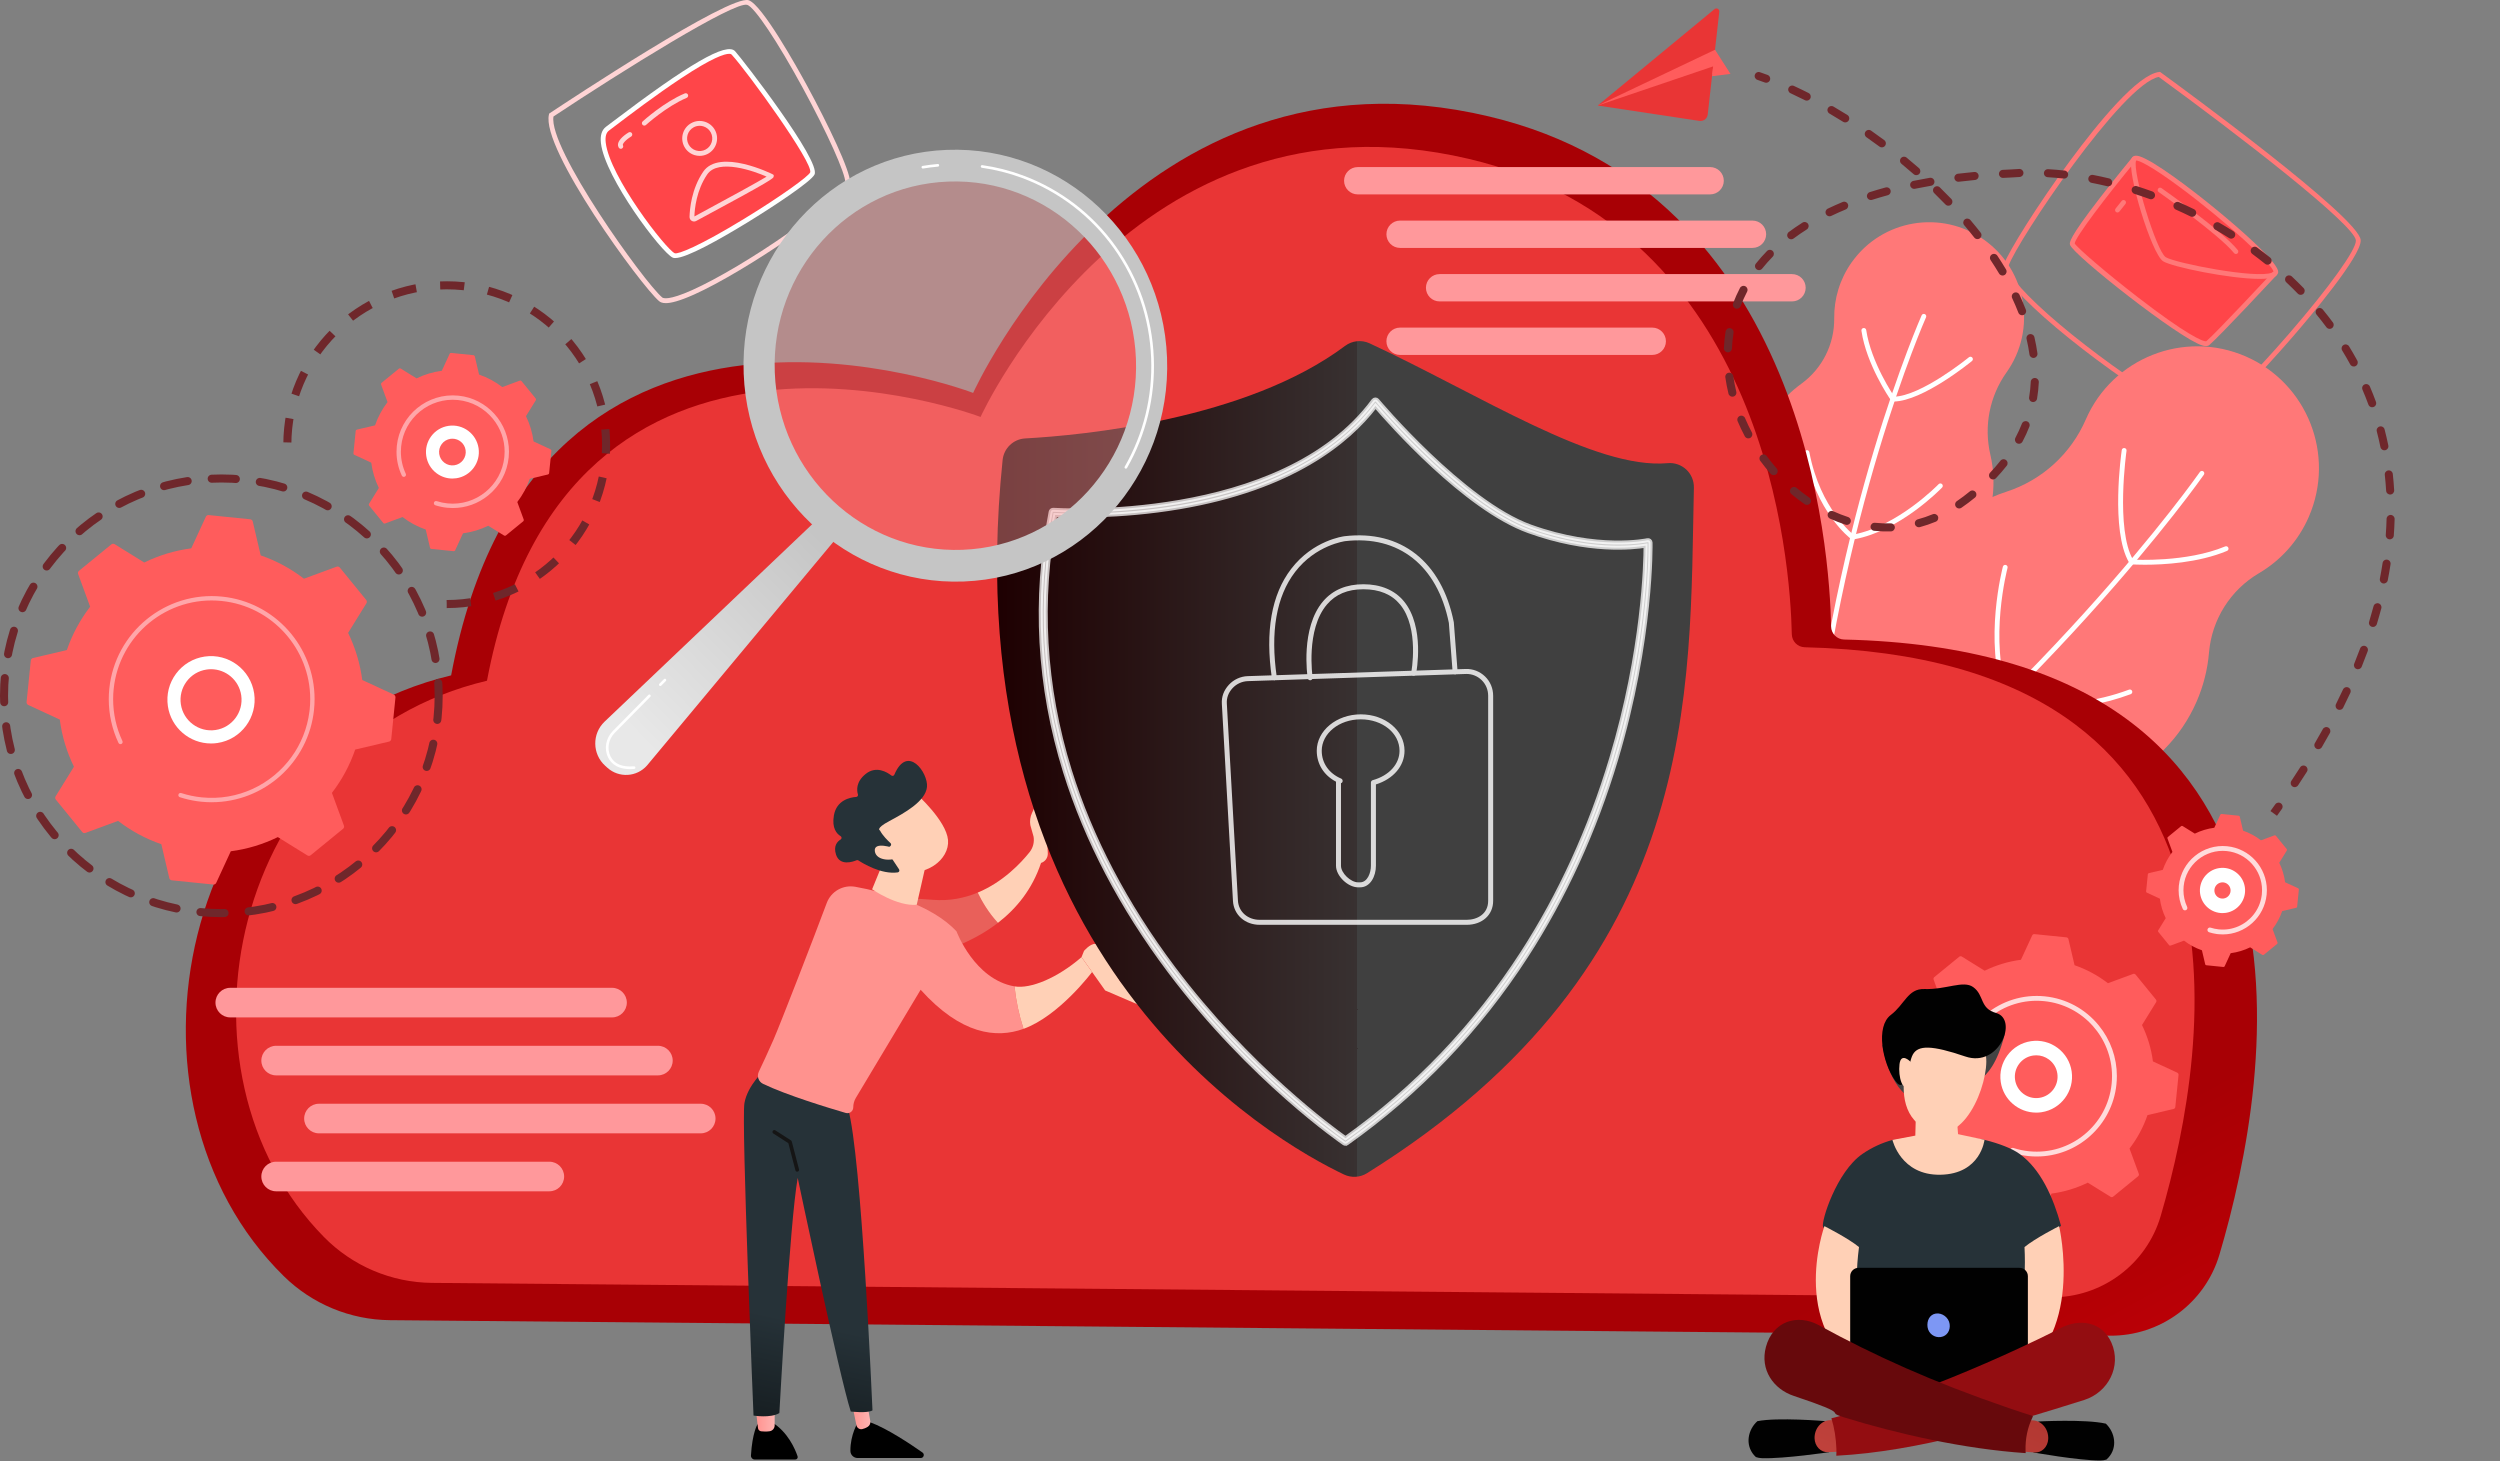 <svg width="621" height="363" viewBox="0 0 621 363" fill="none" xmlns="http://www.w3.org/2000/svg">
<rect x="0" y="0" width="621" height="363" fill="#808080" stroke="none"/>
<path d="M459.984 65.129C467.533 54.501 482.258 52.012 492.869 59.576C503.48 67.137 505.965 81.885 498.413 92.514C494.214 98.423 492.754 105.852 494.398 112.914C496.285 121.032 494.82 129.89 489.615 137.218C484.534 144.367 483.072 153.481 485.638 161.87C488.643 171.684 487.221 182.737 480.82 191.749C469.886 207.142 448.563 210.745 433.191 199.793C417.822 188.841 414.226 167.483 425.16 152.087C425.744 151.264 426.36 150.474 427.001 149.72C433.284 142.323 436.245 132.661 435.191 123.007C434.416 115.923 436.133 108.541 440.581 102.275C442.537 99.523 444.868 97.199 447.456 95.323C452.652 91.556 455.692 85.493 455.618 79.068C455.561 74.242 456.977 69.356 459.984 65.12V65.129Z" fill="#FF7878"/>
<path d="M449.688 196.235C449.669 196.235 449.65 196.235 449.631 196.235C449.299 196.204 449.058 195.911 449.088 195.582C455.383 128.057 477.117 78.818 477.336 78.327C477.47 78.025 477.826 77.888 478.128 78.025C478.429 78.16 478.566 78.516 478.429 78.818C478.21 79.307 456.555 128.376 450.28 195.691C450.25 196.004 449.99 196.237 449.683 196.237L449.688 196.235Z" fill="white"/>
<path d="M470.431 99.74C470.105 99.74 469.837 99.479 469.831 99.15C469.826 98.818 470.089 98.544 470.42 98.538C477.207 98.42 488.963 88.84 489.081 88.744C489.339 88.533 489.717 88.572 489.925 88.829C490.136 89.087 490.097 89.466 489.84 89.674C489.344 90.08 477.64 99.614 470.439 99.74H470.428H470.431Z" fill="white"/>
<path d="M470.056 99.468C469.864 99.468 469.678 99.377 469.56 99.207C469.316 98.856 463.602 90.486 462.381 82.165C462.331 81.836 462.559 81.531 462.887 81.482C463.211 81.432 463.52 81.66 463.57 81.989C464.75 90.03 470.491 98.442 470.549 98.524C470.738 98.798 470.669 99.171 470.395 99.361C470.291 99.432 470.173 99.468 470.056 99.468Z" fill="white"/>
<path d="M460.505 133.964C460.22 133.964 459.968 133.761 459.916 133.473C459.856 133.147 460.069 132.834 460.395 132.774C471.387 130.727 481.456 120.371 481.554 120.266C481.784 120.028 482.165 120.019 482.403 120.25C482.642 120.48 482.65 120.862 482.42 121.1C481.998 121.537 471.981 131.841 460.614 133.956C460.579 133.962 460.54 133.967 460.505 133.967V133.964Z" fill="white"/>
<path d="M460.198 134.035C460.072 134.035 459.949 133.997 459.839 133.917C459.48 133.651 451.036 127.198 448.264 112.532C448.201 112.206 448.417 111.893 448.74 111.83C449.069 111.767 449.379 111.983 449.442 112.307C452.12 126.488 460.469 132.891 460.554 132.954C460.82 133.154 460.874 133.53 460.674 133.796C460.557 133.956 460.376 134.038 460.192 134.038L460.198 134.035Z" fill="white"/>
<path d="M451.433 176.833C451.313 176.833 451.192 176.797 451.085 176.72C450.661 176.416 440.62 169.143 437.171 156.306C437.086 155.985 437.275 155.656 437.596 155.571C437.916 155.486 438.245 155.675 438.33 155.996C441.666 168.419 451.68 175.67 451.781 175.741C452.052 175.933 452.115 176.309 451.924 176.578C451.806 176.742 451.622 176.83 451.433 176.83V176.833Z" fill="white"/>
<path d="M451.844 176.959C451.54 176.959 451.28 176.729 451.247 176.419C451.214 176.09 451.452 175.793 451.781 175.76C451.885 175.749 462.384 174.542 471.959 163.788C472.178 163.541 472.559 163.519 472.806 163.739C473.052 163.961 473.074 164.339 472.855 164.586C462.951 175.708 452.35 176.907 451.904 176.954C451.882 176.954 451.863 176.956 451.844 176.956V176.959Z" fill="white"/>
<path d="M573.518 128.361C580.171 113.034 573.159 95.204 557.853 88.54C542.55 81.877 524.749 88.9 518.096 104.23C518.096 104.23 518.096 104.23 518.096 104.233C514.398 112.754 507.225 119.272 498.4 122.139C488.257 125.434 479.52 132.905 474.934 143.47C470.462 153.777 461.447 161.425 450.562 164.144C437.818 167.329 426.642 176.204 421 189.203C411.364 211.402 421.52 237.224 443.685 246.875C465.849 256.526 491.629 246.354 501.265 224.154C501.78 222.966 502.24 221.77 502.643 220.566C506.589 208.766 515.22 199.123 526.497 193.897C534.771 190.064 541.726 183.293 545.645 174.259C547.368 170.289 548.373 166.191 548.716 162.106C549.406 153.903 554.038 146.55 561.126 142.383C566.451 139.253 570.869 134.466 573.521 128.361H573.518Z" fill="#FF7878"/>
<path d="M437.333 226.59C437.149 226.59 436.966 226.505 436.851 226.346C436.654 226.08 436.711 225.701 436.977 225.507C506.609 174.07 546.064 117.794 546.456 117.232C546.645 116.96 547.02 116.891 547.291 117.081C547.563 117.27 547.631 117.646 547.442 117.917C547.05 118.483 507.488 174.915 437.689 226.475C437.582 226.555 437.456 226.593 437.333 226.593V226.59Z" fill="white"/>
<path d="M529.345 139.972C529.137 139.972 528.937 139.865 528.824 139.673C524.231 131.725 526.929 112.609 527.044 111.799C527.091 111.47 527.4 111.245 527.723 111.292C528.052 111.338 528.279 111.643 528.23 111.972C528.203 112.167 525.475 131.483 529.86 139.072C530.027 139.36 529.928 139.727 529.641 139.892C529.545 139.947 529.443 139.974 529.339 139.974L529.345 139.972Z" fill="white"/>
<path d="M532.797 140.28C531.09 140.28 530.003 140.217 529.852 140.208C529.521 140.189 529.269 139.904 529.291 139.572C529.31 139.24 529.598 138.99 529.926 139.01C530.055 139.018 543.107 139.767 552.734 135.731C553.041 135.602 553.392 135.748 553.52 136.052C553.649 136.359 553.504 136.711 553.2 136.84C546.035 139.844 537.283 140.28 532.797 140.28Z" fill="white"/>
<path d="M498.408 173.516C498.164 173.516 497.937 173.368 497.847 173.127C492.664 159.283 497.466 140.943 497.515 140.759C497.6 140.439 497.929 140.246 498.249 140.334C498.57 140.419 498.759 140.749 498.674 141.07C498.624 141.251 493.924 159.226 498.97 172.704C499.085 173.014 498.928 173.362 498.619 173.478C498.55 173.502 498.479 173.516 498.408 173.516Z" fill="white"/>
<path d="M510.975 175.861C503.347 175.861 498.625 173.987 498.307 173.856C498 173.73 497.855 173.381 497.978 173.074C498.104 172.767 498.452 172.618 498.759 172.745C498.885 172.797 511.474 177.765 528.853 171.307C529.162 171.192 529.51 171.351 529.625 171.661C529.74 171.971 529.581 172.317 529.272 172.432C522.211 175.057 515.971 175.861 510.978 175.861H510.975Z" fill="white"/>
<path d="M476.123 215.287C465.4 215.287 457.309 211.836 457.199 211.79C456.895 211.658 456.755 211.304 456.889 210.999C457.021 210.695 457.374 210.555 457.678 210.687C457.823 210.75 472.464 216.98 488.323 212.421C488.643 212.33 488.975 212.514 489.065 212.832C489.155 213.15 488.972 213.485 488.654 213.576C484.302 214.827 480.037 215.287 476.126 215.287H476.123Z" fill="white"/>
<path d="M457.029 211.474C456.804 211.474 456.588 211.348 456.487 211.128C456.243 210.61 450.573 198.223 456.191 180.042C456.29 179.724 456.626 179.546 456.941 179.647C457.259 179.746 457.434 180.081 457.339 180.399C454.479 189.652 454.695 197.372 455.38 202.223C456.122 207.479 457.56 210.59 457.574 210.621C457.714 210.92 457.585 211.279 457.287 211.419C457.204 211.457 457.117 211.476 457.032 211.476L457.029 211.474Z" fill="white"/>
<path d="M458.056 158.858C456.295 158.817 454.876 157.393 454.846 155.626C454.518 137.536 448.883 47.705 369.901 28.934C281.969 8.035 241.727 97.602 241.727 97.602C241.727 97.602 132.93 55.806 112.064 167.763C43.846 184.16 26.121 273.393 70.494 316.997C77.544 323.925 86.994 327.842 96.868 327.93L524.092 331.785C536.631 331.897 547.749 323.678 551.312 311.637C564.657 266.521 582.149 161.771 458.056 158.86V158.858Z" fill="url(#paint0_linear_559_901)"/>
<path d="M448.295 160.778C446.536 160.737 445.12 159.316 445.084 157.555C444.734 140.203 439.154 56.909 364.768 39.447C281.621 19.93 243.571 103.572 243.571 103.572C243.571 103.572 140.695 64.541 120.966 169.091C57.081 184.257 40.028 266.143 80.467 307.269C87.555 314.479 97.21 318.578 107.312 318.668L509.485 322.251C522.051 322.364 533.188 314.106 536.724 302.027C549.266 259.183 564.15 163.557 448.295 160.778Z" fill="#E93535"/>
<path d="M481.1 292.806C481.248 292.987 481.495 293.056 481.714 292.974L487.975 290.666C490.443 292.57 493.232 294.093 496.264 295.138L497.792 301.637C497.847 301.865 498.039 302.035 498.271 302.057L506.234 302.864C506.467 302.888 506.689 302.759 506.787 302.548L509.584 296.488C512.764 296.074 515.801 295.141 518.601 293.772L524.273 297.289C524.473 297.413 524.728 297.396 524.909 297.248L531.11 292.181C531.291 292.033 531.359 291.786 531.277 291.566L528.973 285.295C530.874 282.823 532.394 280.03 533.438 276.993L539.927 275.462C540.154 275.407 540.324 275.215 540.346 274.982L541.151 267.007C541.176 266.774 541.047 266.552 540.836 266.453L534.786 263.652C534.372 260.467 533.441 257.424 532.074 254.62L535.585 248.939C535.709 248.739 535.692 248.483 535.544 248.302L530.485 242.091C530.337 241.91 530.091 241.842 529.872 241.924L523.61 244.231C521.142 242.327 518.354 240.805 515.322 239.759L513.794 233.26C513.739 233.032 513.547 232.862 513.314 232.84L505.352 232.034C505.119 232.009 504.897 232.138 504.799 232.349L502.002 238.41C498.822 238.824 495.784 239.757 492.985 241.126L487.313 237.608C487.113 237.485 486.858 237.501 486.677 237.65L480.476 242.717C480.295 242.865 480.227 243.112 480.309 243.331L482.612 249.603C480.712 252.075 479.191 254.87 478.148 257.907L471.659 259.438C471.432 259.49 471.262 259.685 471.24 259.918L470.435 267.893C470.41 268.126 470.539 268.349 470.75 268.447L476.8 271.248C477.214 274.434 478.145 277.476 479.512 280.28L476 285.961C475.877 286.162 475.894 286.417 476.041 286.598L481.1 292.806Z" fill="#FF5C5C"/>
<path d="M505.788 276.373C501.446 276.373 497.633 273.18 496.984 268.755C496.269 263.888 499.638 259.348 504.495 258.629C506.848 258.28 509.195 258.873 511.104 260.294C513.013 261.715 514.257 263.795 514.602 266.154C515.317 271.021 511.948 275.561 507.091 276.28C506.653 276.346 506.218 276.376 505.788 276.376V276.373ZM505.804 262.138C505.544 262.138 505.281 262.157 505.021 262.195C502.126 262.623 500.118 265.328 500.545 268.228C500.972 271.128 503.676 273.139 506.568 272.711C509.463 272.283 511.471 269.578 511.044 266.678C510.836 265.273 510.096 264.033 508.959 263.188C508.034 262.5 506.938 262.138 505.807 262.138H505.804Z" fill="white"/>
<path d="M505.93 287.275C505.262 287.275 504.588 287.242 503.909 287.174C502.496 287.031 501.099 286.738 499.762 286.301C499.507 286.219 499.346 285.983 499.346 285.731C499.346 285.67 499.357 285.607 499.376 285.544C499.477 285.229 499.817 285.056 500.132 285.157C501.389 285.566 502.701 285.841 504.032 285.975C514.293 287.02 523.493 279.5 524.531 269.221C524.597 268.582 524.627 267.945 524.627 267.314C524.627 257.825 517.426 249.666 507.804 248.689C497.543 247.646 488.343 255.163 487.305 265.443C487.242 266.077 487.209 266.711 487.209 267.344C487.209 270.088 487.809 272.798 488.973 275.284C489.011 275.366 489.03 275.454 489.03 275.539C489.03 275.764 488.902 275.981 488.685 276.082C488.384 276.222 488.028 276.093 487.888 275.794C486.647 273.149 486.009 270.263 486.009 267.344C486.009 266.672 486.042 265.995 486.111 265.322C487.217 254.382 497.004 246.39 507.924 247.493C513.216 248.031 517.979 250.598 521.343 254.725C524.271 258.318 525.829 262.716 525.829 267.292C525.829 267.973 525.794 268.656 525.725 269.342C524.687 279.602 516.015 287.273 505.933 287.273L505.93 287.275Z" fill="#FFDBDB"/>
<path d="M538.818 234.799C538.898 234.895 539.029 234.933 539.147 234.889L542.508 233.652C543.833 234.672 545.329 235.49 546.956 236.052L547.775 239.539C547.802 239.663 547.906 239.753 548.032 239.764L552.305 240.198C552.431 240.211 552.549 240.143 552.601 240.028L554.102 236.774C555.808 236.552 557.438 236.052 558.939 235.317L561.982 237.205C562.089 237.27 562.226 237.262 562.322 237.183L565.65 234.464C565.746 234.384 565.784 234.253 565.74 234.135L564.505 230.769C565.524 229.441 566.34 227.943 566.901 226.313L570.383 225.493C570.506 225.465 570.596 225.361 570.607 225.235L571.04 220.955C571.054 220.829 570.985 220.711 570.87 220.659L567.622 219.156C567.4 217.446 566.901 215.814 566.167 214.311L568.052 211.263C568.118 211.156 568.109 211.019 568.03 210.923L565.316 207.589C565.236 207.491 565.105 207.455 564.987 207.499L561.626 208.736C560.3 207.715 558.805 206.898 557.178 206.336L556.359 202.849C556.332 202.725 556.227 202.635 556.101 202.624L551.829 202.19C551.703 202.176 551.585 202.245 551.533 202.36L550.032 205.614C548.325 205.836 546.696 206.336 545.195 207.071L542.152 205.183C542.045 205.117 541.908 205.126 541.812 205.205L538.484 207.924C538.388 208.004 538.35 208.135 538.394 208.253L539.629 211.619C538.61 212.947 537.794 214.445 537.232 216.075L533.751 216.895C533.628 216.922 533.537 217.027 533.526 217.153L533.094 221.433C533.08 221.559 533.148 221.677 533.263 221.729L536.512 223.232C536.734 224.942 537.232 226.574 537.966 228.077L536.082 231.125C536.016 231.232 536.024 231.369 536.104 231.465L538.818 234.799Z" fill="#FF5C5C"/>
<path d="M552.064 226.815C549.328 226.815 546.926 224.805 546.515 222.014C546.063 218.947 548.188 216.086 551.25 215.633C552.735 215.414 554.214 215.787 555.417 216.681C556.619 217.578 557.402 218.887 557.621 220.374C558.073 223.441 555.948 226.302 552.888 226.755C552.612 226.796 552.338 226.815 552.067 226.815H552.064ZM552.072 219.178C551.974 219.178 551.875 219.186 551.774 219.2C550.675 219.362 549.914 220.388 550.075 221.488C550.237 222.588 551.261 223.348 552.36 223.189C552.891 223.109 553.362 222.829 553.683 222.396C554.003 221.962 554.137 221.433 554.058 220.898C553.979 220.366 553.699 219.894 553.266 219.573C552.916 219.312 552.499 219.175 552.069 219.175L552.072 219.178Z" fill="white"/>
<path d="M552.141 232.11C551.774 232.11 551.401 232.091 551.029 232.053C550.878 232.036 550.73 232.02 550.58 231.998C549.955 231.91 549.339 231.767 548.745 231.573C548.49 231.49 548.328 231.254 548.328 231.002C548.328 230.942 548.339 230.878 548.358 230.815C548.46 230.5 548.799 230.327 549.114 230.429C549.772 230.643 550.457 230.785 551.15 230.857C554.579 231.205 557.786 229.718 559.786 227.194C560.824 225.885 561.539 224.297 561.791 222.538C561.81 222.399 561.829 222.256 561.843 222.113C561.876 221.778 561.892 221.447 561.892 221.12C561.892 216.168 558.137 211.91 553.113 211.403C547.759 210.862 542.96 214.78 542.417 220.143C542.385 220.475 542.368 220.805 542.368 221.137C542.368 222.569 542.68 223.981 543.288 225.279C543.327 225.361 543.346 225.449 543.346 225.534C543.346 225.759 543.217 225.976 543.001 226.077C542.7 226.217 542.344 226.088 542.204 225.789C541.522 224.333 541.168 222.744 541.168 221.137C541.168 220.766 541.188 220.393 541.223 220.023C541.831 214.001 547.219 209.598 553.234 210.207C558.874 210.78 563.089 215.559 563.092 221.12C563.092 221.49 563.073 221.861 563.034 222.237C562.462 227.885 557.688 232.11 552.136 232.11H552.141Z" fill="#FFDBDB"/>
<path d="M188.154 353.816C188.154 353.816 186.864 355.854 186.538 361.56C186.507 362.093 186.929 362.544 187.46 362.544H197.557C197.964 362.544 198.253 362.144 198.123 361.759C197.531 360.005 195.743 355.729 191.752 353.287L188.156 353.816H188.154Z" fill="black"/>
<path d="M187.715 349.949L188.286 354.743C188.334 355.157 188.66 355.489 189.073 355.537C189.624 355.599 190.428 355.644 191.209 355.517C191.919 355.401 192.428 354.766 192.428 354.046V349.417L187.718 349.949H187.715Z" fill="url(#paint1_linear_559_901)"/>
<path d="M213.13 353.287C213.13 353.287 211.198 356.296 211.24 360.424C211.249 361.396 212.064 362.172 213.034 362.172H228.715C229.45 362.172 229.747 361.226 229.145 360.804C226.177 358.718 220.347 354.82 216.129 353.287H213.13Z" fill="black"/>
<path d="M211.515 348.11L212.734 354.032C212.87 354.695 213.518 355.14 214.177 354.992C214.578 354.902 215.051 354.732 215.554 354.414C216.035 354.114 216.279 353.542 216.18 352.983L214.921 345.809L211.517 348.11H211.515Z" fill="url(#paint2_linear_559_901)"/>
<path d="M189.95 265.764C189.95 265.764 185.715 269.504 184.917 274.004C184.119 278.503 187.175 351.626 187.175 351.626C187.175 351.626 191.409 352.332 193.593 351.006C193.593 351.006 196.182 303.548 198.151 292.583C198.151 292.583 208.471 341.743 211.331 350.623C211.331 350.623 215.41 351.119 216.725 350.343C216.725 350.343 214.021 286.618 210.626 275.29L189.95 265.764Z" fill="url(#paint3_linear_559_901)"/>
<path d="M198.029 291.047C197.822 291.047 197.633 290.908 197.579 290.698L195.825 283.963L192.091 281.563C191.876 281.424 191.811 281.135 191.949 280.92C192.088 280.705 192.377 280.639 192.592 280.778L196.479 283.275C196.578 283.337 196.648 283.436 196.677 283.549L198.476 290.46C198.541 290.709 198.391 290.962 198.142 291.027C198.102 291.038 198.063 291.041 198.023 291.041L198.029 291.047Z" fill="#151515"/>
<path d="M231.741 223.512C213.913 222.03 209.254 225.725 209.254 225.725L217.82 239.272C217.82 239.272 235.336 238.926 247.888 229.235C245.54 226.702 243.908 223.9 242.861 221.721C239.625 223.067 235.897 223.858 231.738 223.512H231.741Z" fill="url(#paint4_linear_559_901)"/>
<path d="M259.657 197.303C259.634 196.73 258.859 196.574 258.616 197.093L256.342 201.955C255.903 202.896 255.762 203.947 255.937 204.97L256.735 207.801C256.972 209.18 256.613 210.594 255.739 211.688C253.648 214.306 249.199 219.086 242.862 221.721C243.909 223.903 245.541 226.702 247.889 229.236C252.494 225.68 256.432 220.868 258.591 214.354C259.623 214.037 260.316 213.062 260.274 211.98L259.657 197.305V197.303Z" fill="#FFD0B6"/>
<path d="M237.608 231.366C231.333 224.594 219.379 221.534 212.456 220.276C209.424 219.726 206.436 221.415 205.361 224.308C202.247 232.695 193.777 254.51 192.133 258.261C190.787 261.338 189.381 264.342 188.487 266.22C187.952 267.342 188.419 268.685 189.536 269.224C195.358 272.035 205.837 275.217 210.086 276.458C211.019 276.73 211.95 276.027 211.95 275.052C211.95 274.225 212.173 273.415 212.598 272.706L228.686 245.854C238.711 256.989 247.492 258.006 254.239 255.569C253.105 252.059 252.364 248.54 252.007 245.018C242.041 243.309 237.605 231.366 237.605 231.366H237.608Z" fill="url(#paint5_linear_559_901)"/>
<path d="M271.275 241.45L268.652 237.75C262.723 242.909 255.993 245.703 252.01 245.017C252.366 248.542 253.107 252.058 254.242 255.569C263.127 252.359 271.275 241.45 271.275 241.45Z" fill="#FFD0B6"/>
<path d="M268.653 237.747L274.523 246.03L284.342 250.246C284.189 248.67 278.209 243.712 278.209 243.712C278.209 243.712 274.328 236.699 273.021 234.996C271.937 233.582 270.064 235.348 269.462 235.988C269.34 236.118 269.27 236.2 269.27 236.2L268.653 237.747Z" fill="#FFD0B6"/>
<path d="M221.979 207.834L216.632 220.899C216.632 220.899 222.774 225.158 227.716 224.753L230.384 213.006L221.976 207.834H221.979Z" fill="#FFD0B6"/>
<path d="M227.687 197.26C227.687 197.26 235.064 203.848 235.489 208.654C235.913 213.459 229.97 218.31 222.456 216.278L214.682 205.171L227.687 197.26Z" fill="#FFD0B6"/>
<path d="M221.173 210.161C221.407 209.974 221.421 209.622 221.198 209.421C220.522 208.806 219.221 207.531 218.587 206.285C218.587 206.285 217.32 205.871 220.929 203.941C224.539 202.012 229.911 199.079 230.262 195.481C230.604 191.973 225.416 184.731 222.154 192.432C222.03 192.724 221.665 192.826 221.413 192.63C220.329 191.786 217.634 190.154 215.028 192.253C212.59 194.217 212.805 196.325 213.11 197.337C213.201 197.634 212.991 197.937 212.683 197.96C211.218 198.059 207.806 198.705 207.138 202.556C206.59 205.729 207.843 207.115 208.81 207.701C209.124 207.891 209.124 208.339 208.81 208.532C207.964 209.053 206.983 210.141 207.662 212.266C208.601 215.201 211.857 214.071 212.768 213.688C212.918 213.626 213.088 213.637 213.223 213.728C214.27 214.417 218.921 217.278 222.997 216.706C223.351 216.655 223.526 216.247 223.331 215.95L220.321 211.41C220.182 211.201 220.225 210.917 220.423 210.759L221.175 210.161H221.173Z" fill="#263238"/>
<path d="M222.043 210.69C222.043 210.69 216.971 208.857 217.305 211.43C217.639 214.002 222.12 214.025 223.95 212.555L222.043 210.69Z" fill="#FFD0B6"/>
<path d="M418.873 116.637C417.631 115.473 415.954 114.895 414.259 115.048C396.135 116.68 367.662 98.047 340.213 85.285C338.221 84.359 335.882 84.602 334.122 85.917C309.542 104.317 268.794 108.128 254.65 108.907C251.725 109.069 249.351 111.341 249.049 114.263C236.186 238.699 317.075 283.791 333.853 291.753C335.687 292.622 337.845 292.498 339.568 291.421C423.182 239.254 419.606 171.416 420.763 121.148C420.803 119.445 420.118 117.804 418.876 116.64L418.873 116.637Z" fill="url(#paint6_linear_559_901)"/>
<path opacity="0.74" d="M334.215 284.114C334.094 284.114 333.972 284.08 333.867 284.006C333.638 283.85 310.775 268.218 290.486 241.21C278.562 225.34 269.841 208.699 264.562 191.749C257.959 170.549 256.76 148.811 260.992 127.141C261.051 126.832 261.329 126.622 261.645 126.642C262.208 126.685 318.356 130.365 341.146 99.484C341.259 99.331 341.435 99.237 341.627 99.231C341.805 99.22 341.998 99.308 342.122 99.453C342.334 99.705 363.421 124.747 380.168 130.788C396.909 136.823 409.119 134.219 409.241 134.19C409.422 134.148 409.611 134.193 409.755 134.307C409.903 134.42 409.987 134.596 409.993 134.78C409.999 135.015 410.451 158.697 401.416 188.763C396.109 206.424 388.612 222.809 379.135 237.464C367.288 255.788 352.295 271.443 334.575 283.992C334.467 284.068 334.343 284.105 334.218 284.105L334.215 284.114ZM262.106 127.914C258.038 149.196 259.261 170.541 265.739 191.361C270.969 208.169 279.623 224.679 291.454 240.436C310.246 265.461 331.256 280.66 334.212 282.737C351.641 270.326 366.4 254.881 378.08 236.821C387.492 222.268 394.941 205.996 400.216 188.454C408.321 161.513 408.757 139.747 408.76 135.548C405.818 136.041 394.646 137.333 379.746 131.958C363.939 126.257 345.061 104.802 341.675 100.847C334.801 109.837 320.832 121.253 293.007 125.991C277.9 128.563 264.896 128.062 262.109 127.914H262.106Z" fill="white" stroke="white"/>
<g opacity="0.81">
<path d="M364.296 229.725H312.912C309.254 229.725 306.459 227.229 306.267 223.789L303.506 174.81C303.407 173.062 303.99 171.481 305.24 170.115C306.442 168.798 308.151 168.01 309.93 167.951L364.067 166.174C365.878 166.115 367.592 166.778 368.899 168.047C370.189 169.297 370.899 170.999 370.899 172.838V223.772C370.899 227.277 368.183 229.725 364.296 229.725ZM364.288 167.412C364.228 167.412 364.166 167.412 364.107 167.415L309.97 169.192C308.522 169.24 307.133 169.88 306.154 170.951C305.138 172.062 304.666 173.337 304.745 174.74L307.506 223.719C307.662 226.478 309.936 228.482 312.912 228.482H364.296C366.967 228.482 369.66 227.025 369.66 223.77V172.836C369.66 171.337 369.083 169.951 368.036 168.937C367.015 167.948 365.691 167.409 364.288 167.409V167.412Z" fill="white"/>
<path d="M316.549 168.976C316.247 168.976 315.984 168.755 315.938 168.446C314.233 156.815 315.845 147.686 320.725 141.313C326.19 134.179 333.704 133.227 334.021 133.19C347.993 131.555 358.126 139.531 361.119 154.526C361.124 154.551 361.127 154.574 361.13 154.599L362.066 166.834C362.092 167.177 361.837 167.474 361.495 167.5C361.144 167.523 360.856 167.27 360.83 166.928L359.897 154.73C357.034 140.463 347.418 132.875 334.165 134.419C334.094 134.428 326.83 135.366 321.692 142.087C317.036 148.181 315.511 156.988 317.163 168.262C317.214 168.602 316.979 168.917 316.64 168.965C316.609 168.97 316.578 168.97 316.549 168.97V168.976Z" fill="white"/>
<path d="M325.441 168.977C325.141 168.977 324.875 168.756 324.83 168.45C324.753 167.942 322.997 155.968 328.68 149.335C331.073 146.541 334.437 145.127 338.677 145.127C342.918 145.127 346.426 146.556 348.737 149.369C353.965 155.736 351.851 166.868 351.761 167.339C351.696 167.676 351.371 167.894 351.034 167.829C350.697 167.764 350.479 167.438 350.545 167.101C350.567 166.99 352.635 156.067 347.778 150.157C345.713 147.644 342.652 146.371 338.677 146.371C334.703 146.371 331.769 147.641 329.622 150.148C324.306 156.351 326.038 168.146 326.057 168.265C326.108 168.605 325.876 168.92 325.54 168.974C325.509 168.979 325.478 168.982 325.446 168.982L325.441 168.977Z" fill="white"/>
<path d="M337.834 220.415H337.367C334.796 220.415 331.862 217.564 331.862 215.063V194.169C328.852 192.596 327.082 189.783 327.082 186.493C327.082 181.503 331.99 177.443 338.024 177.443C344.058 177.443 348.884 181.418 348.884 186.493C348.884 190.259 346.112 193.497 341.778 194.852V215.063C341.778 217.658 340.397 220.415 337.837 220.415H337.834ZM333.101 194.546V215.063C333.101 216.867 335.492 219.174 337.367 219.174H337.834C339.698 219.174 340.536 216.771 340.536 215.063V194.387C340.536 194.106 340.723 193.863 340.991 193.789C345.031 192.678 347.642 189.814 347.642 186.493C347.642 182.112 343.416 178.684 338.021 178.684C332.626 178.684 328.318 182.186 328.318 186.493C328.318 189.545 330.12 192.126 333.135 193.398C333.365 193.494 333.514 193.721 333.514 193.97C333.514 194.322 333.311 194.475 333.099 194.543L333.101 194.546Z" fill="white"/>
</g>
<path d="M530.068 39.543C530.068 39.543 514.19 58.736 514.762 60.643C515.335 62.55 545.886 87.369 548.409 85.235C550.931 83.101 565.3 67.606 565.3 67.606C551.591 51.326 531.802 37.878 530.068 39.543Z" fill="#FF4549"/>
<path d="M547.39 104.845C543.509 104.845 532.78 97.78 528.126 94.584C518.367 87.882 508.49 79.918 502.966 74.294C497.518 68.749 497.381 66.736 497.753 65.704C498.909 62.489 506.198 50.772 514.223 39.902C521.38 30.21 531.021 18.523 536.316 17.883L536.549 17.856L536.738 17.993C541.786 21.664 586.068 54.012 586.397 59.658C586.624 63.578 573.518 79.043 569.494 83.687C561.359 93.084 551.184 103.682 548.069 104.746C547.875 104.812 547.645 104.845 547.387 104.845H547.39ZM536.237 19.11C527.283 20.791 501.229 59.581 498.884 66.108C498.742 66.505 498.676 68.209 503.823 73.449C515.524 85.361 541.969 103.673 547.22 103.673C547.401 103.673 547.554 103.651 547.686 103.607C550.096 102.782 559.086 93.879 568.593 82.897C578.656 71.273 585.331 61.962 585.202 59.726C584.981 55.894 555.876 33.395 536.237 19.11Z" fill="#FF7878"/>
<path d="M547.96 85.968C547.639 85.968 547.319 85.888 547.056 85.811C541.315 84.105 514.927 63.266 514.193 60.819C514.037 60.297 513.747 59.329 521.731 49.011C525.59 44.023 529.57 39.209 529.611 39.159C529.822 38.904 530.2 38.868 530.455 39.08C530.709 39.291 530.745 39.669 530.534 39.925C523.144 48.855 515.502 58.92 515.354 60.481C515.982 61.543 523.005 67.639 531.044 73.836C542.937 83.005 547.338 85.013 548.061 84.752C550.496 82.686 564.337 67.839 564.476 67.691C564.704 67.447 565.082 67.436 565.325 67.661C565.566 67.888 565.58 68.267 565.356 68.511C564.783 69.126 551.326 83.559 548.806 85.693C548.565 85.896 548.269 85.968 547.968 85.968H547.96Z" fill="#FF7878"/>
<path d="M561.288 69.276C553.936 69.276 539.542 66.305 537.327 64.903C534.44 63.079 528.165 42.508 529.518 39.307C529.704 38.868 530.2 38.432 531.506 38.843C534.933 39.921 543.936 46.593 551.34 52.725C555.873 56.481 566.369 65.463 565.889 67.729C565.788 68.206 565.437 68.574 564.84 68.826C564.098 69.139 562.852 69.273 561.288 69.276ZM530.589 39.872C529.668 42.818 535.667 62.431 537.968 63.885C540.252 65.328 560.554 69.336 564.375 67.718C564.638 67.605 564.711 67.507 564.717 67.479C564.692 65.849 553.095 55.079 541.265 46.335C534.201 41.115 531.273 39.812 530.589 39.869V39.872Z" fill="#FF7878"/>
<path d="M525.982 52.783C525.851 52.783 525.719 52.739 525.61 52.651C525.349 52.446 525.308 52.067 525.514 51.806L527.02 49.911C527.226 49.65 527.604 49.609 527.864 49.815C528.124 50.02 528.165 50.399 527.96 50.66L526.453 52.555C526.335 52.704 526.16 52.783 525.982 52.783Z" fill="#FF7878"/>
<path d="M555.399 63.095C555.224 63.095 555.049 63.018 554.931 62.87C551.302 58.319 536.371 47.814 536.221 47.707C535.949 47.518 535.884 47.142 536.073 46.87C536.264 46.599 536.637 46.533 536.908 46.722C537.527 47.158 552.129 57.433 555.865 62.118C556.073 62.376 556.029 62.755 555.772 62.963C555.662 63.051 555.528 63.095 555.397 63.095H555.399Z" fill="#FF7878"/>
<path d="M424.805 48.289H337.254C335.384 48.289 333.866 46.769 333.866 44.895C333.866 43.021 335.384 41.502 337.254 41.502H424.805C426.676 41.502 428.193 43.021 428.193 44.895C428.193 46.769 426.676 48.289 424.805 48.289Z" fill="#FF989B"/>
<path d="M435.325 61.581H347.774C345.904 61.581 344.386 60.061 344.386 58.188C344.386 56.314 345.904 54.794 347.774 54.794H435.325C437.196 54.794 438.713 56.314 438.713 58.188C438.713 60.061 437.196 61.581 435.325 61.581Z" fill="#FF989B"/>
<path d="M410.427 88.165H347.772C345.901 88.165 344.384 86.645 344.384 84.771C344.384 82.897 345.901 81.377 347.772 81.377H410.427C412.298 81.377 413.816 82.897 413.816 84.771C413.816 86.645 412.298 88.165 410.427 88.165Z" fill="#FF989B"/>
<path d="M445.142 74.873H357.591C355.721 74.873 354.203 73.353 354.203 71.48C354.203 69.606 355.721 68.086 357.591 68.086H445.142C447.013 68.086 448.53 69.606 448.53 71.48C448.53 73.353 447.013 74.873 445.142 74.873Z" fill="#FF989B"/>
<path d="M152.035 252.724H57.193C55.166 252.724 53.523 251.078 53.523 249.048C53.523 247.018 55.166 245.372 57.193 245.372H152.035C154.062 245.372 155.705 247.018 155.705 249.048C155.705 251.078 154.062 252.724 152.035 252.724Z" fill="#FF989B"/>
<path d="M163.429 267.124H68.587C66.56 267.124 64.917 265.478 64.917 263.448C64.917 261.418 66.56 259.772 68.587 259.772H163.429C165.456 259.772 167.099 261.418 167.099 263.448C167.099 265.478 165.456 267.124 163.429 267.124Z" fill="#FF989B"/>
<path d="M136.461 295.92H68.587C66.56 295.92 64.917 294.274 64.917 292.244C64.917 290.213 66.56 288.567 68.587 288.567H136.461C138.488 288.567 140.131 290.213 140.131 292.244C140.131 294.274 138.488 295.92 136.461 295.92Z" fill="#FF989B"/>
<path d="M174.068 281.523H79.223C77.196 281.523 75.553 279.877 75.553 277.847C75.553 275.816 77.196 274.17 79.223 274.17H174.065C176.092 274.17 177.735 275.816 177.735 277.847C177.735 279.877 176.092 281.523 174.065 281.523H174.068Z" fill="#FF989B"/>
<path d="M150.881 31.974C155.993 29.214 179.315 10.062 182.15 13.129C184.985 16.199 203.115 40.346 201.784 43.09C200.453 45.833 170.455 64.818 167.357 63.449C164.259 62.08 144.839 35.236 150.879 31.971L150.881 31.974Z" fill="#FF4549"/>
<path d="M167.715 64.105C167.477 64.105 167.274 64.072 167.118 64.001C164.322 62.763 150.268 44.168 149.273 35.57C149.051 33.658 149.473 32.286 150.522 31.494L151.766 30.55C171.249 15.755 180.468 10.421 182.594 12.72C184.322 14.589 203.977 39.949 202.328 43.351C201.457 45.15 191.816 51.496 185.552 55.323C178.83 59.427 170.556 64.099 167.721 64.099L167.715 64.105ZM181.112 13.37C180.013 13.37 177.053 14.24 169.178 19.45C162.922 23.59 156.137 28.742 152.489 31.513L151.243 32.457C150.558 32.975 150.295 33.976 150.465 35.436C151.443 43.908 165.423 61.94 167.603 62.903C168.373 63.23 173.623 61.205 184.946 54.289C194.078 48.709 200.748 43.861 201.249 42.83C202.101 40.517 185.664 17.815 181.714 13.541C181.654 13.477 181.498 13.37 181.115 13.37H181.112Z" fill="white"/>
<path d="M173.802 38.72C173.377 38.72 172.953 38.657 172.536 38.531C171.43 38.193 170.52 37.444 169.975 36.423C168.852 34.314 169.649 31.683 171.756 30.555C172.777 30.009 173.947 29.897 175.054 30.232C176.16 30.569 177.069 31.318 177.615 32.339C178.738 34.448 177.94 37.079 175.834 38.207C175.199 38.547 174.503 38.72 173.802 38.72ZM173.794 31.247C173.287 31.247 172.783 31.373 172.325 31.617C170.803 32.432 170.225 34.333 171.038 35.858C171.433 36.596 172.09 37.137 172.89 37.381C173.689 37.625 174.536 37.543 175.273 37.148C176.796 36.333 177.374 34.432 176.56 32.906C176.166 32.168 175.508 31.628 174.708 31.384C174.407 31.293 174.1 31.247 173.794 31.247Z" fill="#FFD4D5"/>
<path d="M165.368 75.298C164.489 75.298 164.017 75.057 163.711 74.796C159.252 71.013 134.31 36.931 136.361 28.438L136.416 28.207L136.613 28.078C141.163 25.055 181.199 -1.417 185.957 0.059C189.263 1.08 197.916 16.591 200.49 21.321C205.692 30.882 211.255 42.489 211.175 45.389C211.047 50.037 184.804 67.619 172.415 73.161C168.737 74.804 166.633 75.301 165.371 75.301L165.368 75.298ZM137.482 28.942C136.181 36.838 159.876 69.965 164.486 73.88C164.757 74.113 166.102 74.664 171.922 72.061C178.154 69.273 187.617 63.647 196.034 57.724C205.612 50.983 209.937 46.654 209.976 45.351C210.039 43.131 205.508 33.047 199.439 21.892C193.117 10.276 187.428 1.769 185.607 1.203C182.459 0.227 154.51 17.639 137.484 28.94L137.482 28.942Z" fill="#FFD4D5"/>
<path d="M154.209 36.958C154.007 36.958 153.807 36.854 153.694 36.667C153.429 36.226 153.305 35.48 154.226 34.437C154.689 33.913 155.39 33.351 156.149 32.895C156.433 32.725 156.8 32.816 156.973 33.101C157.143 33.386 157.052 33.754 156.768 33.927C156.118 34.316 155.505 34.807 155.127 35.235C154.763 35.647 154.664 35.946 154.724 36.05C154.894 36.336 154.804 36.703 154.519 36.876C154.423 36.934 154.316 36.961 154.209 36.961V36.958Z" fill="#FFD4D5"/>
<path d="M160.046 31.203C159.884 31.203 159.72 31.137 159.602 31.005C159.38 30.761 159.397 30.38 159.641 30.158C159.854 29.963 164.916 25.373 170.107 23.2C170.413 23.071 170.764 23.217 170.893 23.524C171.021 23.831 170.876 24.183 170.569 24.311C165.571 26.405 160.501 31.003 160.451 31.049C160.336 31.154 160.191 31.206 160.049 31.206L160.046 31.203Z" fill="#FFD4D5"/>
<path d="M172.402 55.024C172.199 55.024 171.994 54.969 171.816 54.859C171.476 54.651 171.273 54.272 171.281 53.874C171.331 51.935 171.755 46.958 174.667 42.665C178.682 36.744 191.789 43.202 191.909 43.282L192.194 43.469L192.183 43.82C192.161 44.292 192.15 44.552 172.928 54.889C172.763 54.977 172.58 55.024 172.396 55.024H172.402ZM175.661 43.342C172.996 47.274 172.55 51.844 172.487 53.767C181.616 48.859 188.261 45.191 190.422 43.88C187.431 42.533 178.406 39.296 175.661 43.342Z" fill="#FFD4D5"/>
<path d="M473.51 255.16C473.417 255.336 467.585 259.635 467.585 259.635C467.585 259.635 468.873 268.864 474.104 272.507C479.854 276.512 487.975 269.207 487.975 269.207C487.975 269.207 494.436 270.746 497.874 257.27C498.663 254.178 494.11 253.917 488.619 254.485C481.535 255.221 473.51 255.157 473.51 255.157V255.16Z" fill="#434343"/>
<path d="M462.608 286.647C464.89 285.075 467.412 283.89 470.086 283.163C471.091 282.889 476.514 284.469 479.867 284.392C484.468 284.285 489.155 282.189 492.949 283.135C496.717 284.076 499.802 285.305 501.582 286.573C506.912 290.37 510.043 297.451 511.949 304.466C508.339 308.177 503.792 309.829 503.792 309.829L502.951 343.922L482.825 354.237L459.853 342.684L460.674 309.368C460.674 309.368 453.38 305.966 452.844 304.729C452.309 303.492 456.169 291.083 462.605 286.653L462.608 286.647Z" fill="#263238"/>
<path d="M453.186 304.576C453.186 304.576 443.411 331.722 465.704 342.877C470.333 342.259 468.552 334.561 468.552 334.561C468.552 334.561 458.867 332.413 461.776 309.769C459.097 307.563 453.189 304.573 453.189 304.573L453.186 304.576Z" fill="#FFD0B6"/>
<path d="M511.478 304.576C511.478 304.576 518.206 332.912 498.961 342.877C494.332 342.259 496.112 334.561 496.112 334.561C496.112 334.561 503.919 330.709 502.889 309.769C505.568 307.563 511.476 304.573 511.476 304.573L511.478 304.576Z" fill="#FFD0B6"/>
<path d="M501.65 314.929H461.66C460.515 314.929 459.587 315.859 459.587 317.006V342.706C459.587 343.853 460.515 344.783 461.66 344.783H501.65C502.795 344.783 503.724 343.853 503.724 342.706V317.006C503.724 315.859 502.795 314.929 501.65 314.929Z" fill="#010101"/>
<path d="M523.084 353.633C518.033 352.473 506.359 353.096 506.359 353.096L505.885 354.382L505.099 360.785C505.099 360.785 516.217 362.794 521.698 362.788C522.256 362.788 522.769 362.703 523.234 362.558C523.401 362.407 523.566 362.253 523.719 362.083C526.045 359.54 525.373 355.803 523.086 353.633H523.084Z" fill="#010101"/>
<path d="M503.004 352.736L504.981 352.821C506.044 352.868 507.044 353.384 507.759 354.259C508.474 355.134 508.841 356.289 508.778 357.469C508.728 358.41 508.342 359.288 507.707 359.91C507.071 360.533 506.239 360.851 505.395 360.791L502.371 360.574L503.007 352.736H503.004Z" fill="url(#paint7_linear_559_901)"/>
<path d="M436.533 353.019C441.611 352.012 453.266 352.997 453.266 352.997L453.71 354.3L454.337 360.723C454.337 360.723 443.173 362.388 437.694 362.215C437.136 362.199 436.626 362.097 436.163 361.938C435.999 361.782 435.84 361.623 435.689 361.45C433.43 358.835 434.194 355.121 436.533 353.022V353.019Z" fill="#010101"/>
<path d="M456.627 352.739L454.649 352.763C453.586 352.777 452.573 353.263 451.836 354.116C451.099 354.969 450.705 356.113 450.738 357.293C450.765 358.234 451.127 359.125 451.746 359.767C452.365 360.409 453.189 360.752 454.036 360.719L457.065 360.596L456.627 352.742V352.739Z" fill="url(#paint8_linear_559_901)"/>
<path d="M524.497 333.565C522.208 328.284 516.604 327.428 511.835 329.897C511.753 330.007 481.552 345.507 454.92 352.303C455.682 354.75 456.074 357.356 456.161 359.916C456.178 360.486 456.167 361.049 456.134 361.603C476.556 360.552 498.72 353.729 517.768 347.735C523.673 345.828 527.037 339.417 524.497 333.565Z" fill="#930D11"/>
<path d="M503.149 360.316C503.07 357.364 503.642 354.618 504.867 352.075C504.902 351.96 504.943 351.847 504.982 351.732C503.461 351.26 501.495 350.621 498.915 349.743C480.004 343.26 465.575 336.715 451.806 329.181C446.457 326.254 440.376 328.215 438.661 334.555C437.133 340.215 440.488 345.046 445.583 346.745C460.826 351.825 452.888 350.413 457.867 352.017C471.237 356.157 487.871 359.929 503.177 360.958C503.166 360.744 503.152 360.53 503.144 360.316H503.149Z" fill="#67090C"/>
<path d="M470.086 283.16C470.086 283.16 472.122 291.988 481.996 291.805C492.054 291.621 492.949 283.13 492.949 283.13L486.378 281.722L485.83 274.389L475.948 275.122L475.764 282.087L470.086 283.157V283.16Z" fill="#FFD0B6"/>
<path d="M477.334 253.619C477.334 253.619 466.008 275.591 479.443 280.922C488.92 284.683 494.861 266.329 493.089 261.361C490.35 253.677 488.545 254.588 488.545 254.588L477.334 253.619Z" fill="#FFD0B6"/>
<path d="M495.814 251.619C501.41 253.158 496.628 265.311 488.205 262.439C479.783 259.564 476.471 259.607 475.159 261.923C473.847 264.238 473.565 272.466 470.716 268.4C467.594 263.942 465.852 254.993 469.681 252.11C473.102 249.531 473.902 245.534 478.005 245.674C483.453 245.857 487.666 243.44 490.123 245.182C492.946 247.185 491.697 250.486 495.814 251.619Z" fill="#010101"/>
<path d="M474.639 263.813C474.639 263.813 472.223 261.21 471.837 264.348C471.451 267.487 472.692 271.525 474.146 269.311C475.6 267.097 474.639 263.813 474.639 263.813Z" fill="#FFD0B6"/>
<path d="M484.288 328.863C484.521 330.446 483.675 331.884 482.094 332.12C480.514 332.353 479.04 331.261 478.807 329.675C478.575 328.092 479.298 326.518 480.878 326.284C482.458 326.051 484.055 327.28 484.288 328.863Z" fill="#7D97F4"/>
<path d="M426.009 12.355L429.849 18.355L424.141 18.38L426.009 12.355Z" fill="#FF5C5C"/>
<path d="M396.871 26.213L422.141 30.035C422.626 30.109 423.119 29.98 423.505 29.683C423.894 29.384 424.144 28.943 424.198 28.454L427.072 2.897C427.104 2.603 426.956 2.32 426.699 2.181C426.442 2.041 426.124 2.071 425.897 2.257L396.868 26.216L396.871 26.213Z" fill="#E93535"/>
<path d="M426.006 12.358L396.871 26.213L425.557 16.485L426.691 18.103L426.006 12.358Z" fill="#FF5C5C"/>
<path d="M425.27 18.929L429.849 18.356L425.557 16.485L425.27 18.929Z" fill="#FF5C5C"/>
<path d="M437.179 17.941C436.657 17.762 436.088 18.04 435.909 18.563C435.73 19.085 436.008 19.654 436.53 19.833L437.179 17.941ZM488.333 124.098L487.729 123.302L488.333 124.098ZM499.633 43.087L499.677 44.086C499.688 44.086 499.699 44.085 499.711 44.084L499.633 43.087ZM438.369 20.49C438.887 20.682 439.462 20.418 439.655 19.901C439.847 19.383 439.583 18.807 439.065 18.615L438.369 20.49ZM445.605 21.342C445.103 21.111 444.509 21.33 444.278 21.832C444.047 22.333 444.267 22.927 444.768 23.158L445.605 21.342ZM448.34 24.886C448.832 25.136 449.434 24.939 449.684 24.446C449.933 23.953 449.736 23.352 449.244 23.102L448.34 24.886ZM455.437 26.475C454.959 26.197 454.347 26.359 454.069 26.836C453.791 27.313 453.953 27.925 454.43 28.203L455.437 26.475ZM457.829 30.254C458.298 30.547 458.914 30.404 459.207 29.936C459.499 29.467 459.357 28.85 458.888 28.558L457.829 30.254ZM464.779 32.452C464.326 32.136 463.702 32.246 463.386 32.699C463.07 33.152 463.18 33.775 463.633 34.092L464.779 32.452ZM466.853 36.411C467.296 36.74 467.923 36.648 468.252 36.204C468.581 35.761 468.488 35.135 468.045 34.805L466.853 36.411ZM473.599 39.15C473.173 38.799 472.542 38.86 472.191 39.286C471.84 39.712 471.901 40.342 472.327 40.694L473.599 39.15ZM475.355 43.264C475.77 43.628 476.402 43.586 476.766 43.17C477.129 42.754 477.087 42.122 476.672 41.759L475.355 43.264ZM481.856 46.545C481.461 46.159 480.828 46.167 480.442 46.563C480.057 46.958 480.065 47.591 480.46 47.977L481.856 46.545ZM483.257 50.793C483.639 51.191 484.272 51.204 484.671 50.821C485.069 50.438 485.082 49.806 484.699 49.407L483.257 50.793ZM489.433 54.645C489.076 54.224 488.445 54.172 488.023 54.529C487.602 54.886 487.55 55.517 487.907 55.939L489.433 54.645ZM490.412 59.011C490.753 59.446 491.381 59.523 491.816 59.182C492.251 58.842 492.328 58.213 491.987 57.779L490.412 59.011ZM496.137 63.508C495.831 63.049 495.21 62.924 494.75 63.23C494.29 63.536 494.166 64.157 494.472 64.617L496.137 63.508ZM496.578 67.954C496.861 68.428 497.475 68.584 497.949 68.301C498.423 68.018 498.579 67.404 498.296 66.93L496.578 67.954ZM501.632 73.205C501.398 72.704 500.803 72.488 500.303 72.721C499.802 72.955 499.586 73.55 499.819 74.05L501.632 73.205ZM501.363 77.668C501.562 78.183 502.141 78.439 502.656 78.24C503.171 78.041 503.428 77.462 503.228 76.946L501.363 77.668ZM505.349 83.755C505.223 83.217 504.685 82.883 504.147 83.009C503.609 83.135 503.275 83.673 503.401 84.211L505.349 83.755ZM504.119 88.049C504.195 88.597 504.7 88.979 505.247 88.903C505.794 88.827 506.176 88.322 506.1 87.775L504.119 88.049ZM506.439 94.938C506.465 94.387 506.039 93.918 505.488 93.892C504.936 93.866 504.468 94.292 504.441 94.844L506.439 94.938ZM504.034 98.704C503.944 99.249 504.313 99.764 504.858 99.854C505.403 99.944 505.918 99.575 506.008 99.03L504.034 98.704ZM504.104 105.966C504.304 105.451 504.05 104.871 503.536 104.671C503.021 104.47 502.441 104.724 502.24 105.239L504.104 105.966ZM500.624 108.765C500.365 109.254 500.552 109.859 501.04 110.117C501.528 110.375 502.133 110.189 502.391 109.701L500.624 108.765ZM498.474 115.688C498.816 115.254 498.741 114.626 498.308 114.284C497.874 113.942 497.245 114.017 496.903 114.451L498.474 115.688ZM494.344 117.411C493.965 117.813 493.983 118.446 494.385 118.825C494.786 119.204 495.419 119.186 495.798 118.784L494.344 117.411ZM490.574 123.611C491.002 123.262 491.068 122.633 490.719 122.204C490.371 121.775 489.741 121.71 489.313 122.058L490.574 123.611ZM486.093 124.476C485.636 124.786 485.517 125.408 485.827 125.865C486.137 126.322 486.759 126.442 487.216 126.132L486.093 124.476ZM480.849 129.586C481.359 129.375 481.601 128.79 481.39 128.279C481.178 127.769 480.593 127.527 480.083 127.738L480.849 129.586ZM476.383 129.002C475.85 129.146 475.534 129.695 475.678 130.228C475.823 130.762 476.372 131.077 476.905 130.933L476.383 129.002ZM469.709 132.001C470.261 131.984 470.695 131.523 470.679 130.971C470.662 130.419 470.201 129.985 469.649 130.002L469.709 132.001ZM465.747 129.861C465.197 129.805 464.707 130.205 464.651 130.755C464.595 131.304 464.995 131.795 465.544 131.851L465.747 129.861ZM458.434 130.332C458.959 130.503 459.523 130.217 459.695 129.692C459.867 129.167 459.58 128.602 459.055 128.431L458.434 130.332ZM455.398 127.002C454.896 126.773 454.303 126.995 454.074 127.498C453.845 128.001 454.067 128.594 454.569 128.823L455.398 127.002ZM448.275 125.238C448.73 125.552 449.353 125.438 449.666 124.984C449.98 124.529 449.866 123.907 449.412 123.593L448.275 125.238ZM446.271 121.198C445.848 120.843 445.217 120.899 444.863 121.322C444.508 121.746 444.563 122.376 444.987 122.731L446.271 121.198ZM439.831 117.684C440.195 118.1 440.827 118.141 441.242 117.776C441.657 117.412 441.698 116.78 441.334 116.365L439.831 117.684ZM438.853 113.283C438.525 112.839 437.899 112.744 437.454 113.072C437.01 113.4 436.915 114.026 437.243 114.471L438.853 113.283ZM433.401 108.364C433.659 108.852 434.264 109.038 434.752 108.779C435.24 108.521 435.426 107.915 435.168 107.427L433.401 108.364ZM433.47 103.857C433.255 103.348 432.668 103.11 432.16 103.325C431.651 103.54 431.413 104.127 431.628 104.636L433.47 103.857ZM429.351 97.778C429.482 98.314 430.023 98.643 430.559 98.513C431.096 98.382 431.425 97.841 431.294 97.304L429.351 97.778ZM430.549 93.435C430.472 92.888 429.966 92.508 429.419 92.585C428.872 92.662 428.492 93.168 428.569 93.715L430.549 93.435ZM428.214 86.478C428.189 87.03 428.616 87.497 429.168 87.522C429.72 87.547 430.187 87.12 430.212 86.569L428.214 86.478ZM430.609 82.666C430.696 82.121 430.325 81.608 429.779 81.521C429.234 81.434 428.721 81.806 428.634 82.351L430.609 82.666ZM430.506 75.325C430.31 75.841 430.569 76.419 431.086 76.615C431.602 76.812 432.179 76.552 432.376 76.036L430.506 75.325ZM433.979 72.464C434.234 71.974 434.043 71.37 433.553 71.115C433.063 70.86 432.459 71.051 432.204 71.54L433.979 72.464ZM436.158 65.478C435.814 65.909 435.885 66.538 436.317 66.883C436.749 67.227 437.378 67.156 437.722 66.724L436.158 65.478ZM440.35 63.755C440.736 63.36 440.73 62.727 440.335 62.341C439.94 61.955 439.307 61.961 438.921 62.356L440.35 63.755ZM444.338 57.636C443.896 57.967 443.805 58.593 444.135 59.036C444.466 59.478 445.092 59.569 445.535 59.239L444.338 57.636ZM448.804 56.992C449.27 56.696 449.409 56.078 449.114 55.612C448.818 55.145 448.2 55.006 447.734 55.302L448.804 56.992ZM454.026 51.825C453.529 52.065 453.319 52.662 453.559 53.16C453.799 53.658 454.396 53.867 454.894 53.627L454.026 51.825ZM458.482 52.023C458.992 51.811 459.234 51.226 459.022 50.716C458.811 50.206 458.226 49.964 457.715 50.175L458.482 52.023ZM464.435 47.729C463.909 47.896 463.618 48.458 463.786 48.985C463.953 49.511 464.515 49.802 465.042 49.635L464.435 47.729ZM468.91 48.495C469.443 48.35 469.758 47.801 469.613 47.268C469.468 46.735 468.918 46.42 468.385 46.565L468.91 48.495ZM475.28 44.931C474.739 45.041 474.39 45.57 474.501 46.111C474.611 46.652 475.14 47.001 475.681 46.89L475.28 44.931ZM479.688 46.139C480.233 46.046 480.598 45.529 480.505 44.985C480.412 44.441 479.896 44.075 479.351 44.168L479.688 46.139ZM486.347 43.154C485.799 43.22 485.408 43.718 485.474 44.266C485.54 44.815 486.038 45.206 486.586 45.14L486.347 43.154ZM490.588 44.71C491.137 44.658 491.541 44.17 491.489 43.62C491.437 43.07 490.949 42.667 490.399 42.719L490.588 44.71ZM497.483 42.192C496.931 42.222 496.509 42.694 496.539 43.246C496.569 43.797 497.041 44.219 497.592 44.189L497.483 42.192ZM501.671 43.964C502.223 43.939 502.65 43.471 502.625 42.92C502.6 42.368 502.133 41.941 501.581 41.966L501.671 43.964ZM508.767 42.023C508.215 41.991 507.742 42.412 507.71 42.963C507.678 43.514 508.099 43.987 508.651 44.019L508.767 42.023ZM512.619 44.354C513.168 44.415 513.662 44.019 513.722 43.47C513.783 42.921 513.387 42.427 512.838 42.366L512.619 44.354ZM519.926 43.451C519.384 43.345 518.859 43.699 518.753 44.241C518.648 44.783 519.002 45.308 519.544 45.414L519.926 43.451ZM523.44 46.262C523.977 46.391 524.517 46.061 524.646 45.524C524.775 44.987 524.444 44.447 523.907 44.318L523.44 46.262ZM530.799 46.245C530.273 46.077 529.71 46.368 529.542 46.894C529.375 47.42 529.665 47.983 530.191 48.151L530.799 46.245ZM533.971 49.44C534.491 49.629 535.064 49.361 535.253 48.842C535.442 48.323 535.174 47.749 534.655 47.56L533.971 49.44ZM541.284 50.232C540.779 50.008 540.188 50.236 539.964 50.741C539.74 51.246 539.968 51.837 540.473 52.061L541.284 50.232ZM544.097 53.753C544.593 53.997 545.192 53.792 545.436 53.296C545.679 52.801 545.475 52.202 544.979 51.958L544.097 53.753ZM551.28 55.325C550.802 55.048 550.19 55.211 549.913 55.688C549.636 56.166 549.799 56.778 550.277 57.055L551.28 55.325ZM553.7 59.13C554.166 59.426 554.784 59.288 555.08 58.821C555.376 58.355 555.237 57.737 554.771 57.441L553.7 59.13ZM560.665 61.479C560.221 61.151 559.595 61.245 559.267 61.689C558.938 62.133 559.032 62.759 559.476 63.087L560.665 61.479ZM562.644 65.533C563.074 65.88 563.704 65.812 564.05 65.383C564.397 64.953 564.33 64.323 563.9 63.976L562.644 65.533ZM569.29 68.671C568.888 68.293 568.255 68.312 567.876 68.714C567.498 69.116 567.517 69.749 567.919 70.128L569.29 68.671ZM570.769 72.933C571.154 73.33 571.787 73.339 572.183 72.955C572.579 72.57 572.589 71.937 572.204 71.541L570.769 72.933ZM576.972 76.873C576.621 76.447 575.991 76.385 575.564 76.736C575.138 77.086 575.076 77.717 575.427 78.143L576.972 76.873ZM577.885 81.288C578.215 81.731 578.841 81.823 579.285 81.494C579.728 81.165 579.82 80.538 579.491 80.095L577.885 81.288ZM583.505 86.026C583.216 85.555 582.6 85.408 582.13 85.697C581.659 85.986 581.511 86.601 581.8 87.072L583.505 86.026ZM583.795 90.521C584.058 91.006 584.666 91.186 585.151 90.922C585.636 90.658 585.815 90.05 585.551 89.565L583.795 90.521ZM588.678 96.01C588.46 95.502 587.872 95.267 587.365 95.485C586.857 95.702 586.622 96.29 586.839 96.798L588.678 96.01ZM588.31 100.504C588.5 101.023 589.074 101.29 589.593 101.1C590.112 100.91 590.378 100.336 590.189 99.817L588.31 100.504ZM592.328 106.651C592.188 106.117 591.641 105.797 591.107 105.937C590.573 106.077 590.253 106.623 590.393 107.157L592.328 106.651ZM591.301 111.055C591.412 111.596 591.94 111.945 592.481 111.834C593.022 111.723 593.371 111.195 593.26 110.653L591.301 111.055ZM594.371 117.733C594.31 117.184 593.816 116.788 593.267 116.849C592.718 116.909 592.322 117.404 592.383 117.952L594.371 117.733ZM592.716 121.901C592.749 122.453 593.222 122.873 593.774 122.841C594.325 122.808 594.745 122.335 594.713 121.783L592.716 121.901ZM594.825 128.934C594.84 128.382 594.404 127.923 593.852 127.908C593.3 127.893 592.841 128.329 592.826 128.881L594.825 128.934ZM592.623 132.901C592.582 133.452 592.996 133.931 593.546 133.972C594.097 134.013 594.577 133.599 594.617 133.049L592.623 132.901ZM593.812 140.157C593.895 139.611 593.52 139.101 592.974 139.018C592.428 138.935 591.918 139.31 591.835 139.856L593.812 140.157ZM591.16 143.753C591.055 144.295 591.409 144.82 591.951 144.925C592.493 145.03 593.018 144.676 593.123 144.134L591.16 143.753ZM591.523 151.094C591.664 150.56 591.346 150.012 590.813 149.871C590.279 149.729 589.731 150.047 589.59 150.581L591.523 151.094ZM588.489 154.445C588.328 154.974 588.626 155.532 589.155 155.693C589.683 155.854 590.242 155.556 590.402 155.027L588.489 154.445ZM588.134 161.762C588.325 161.244 588.06 160.669 587.542 160.477C587.024 160.286 586.449 160.551 586.258 161.069L588.134 161.762ZM584.788 164.865C584.581 165.377 584.827 165.96 585.339 166.168C585.851 166.375 586.434 166.128 586.642 165.616L584.788 164.865ZM583.82 172.103C584.053 171.602 583.835 171.007 583.334 170.775C582.833 170.542 582.239 170.759 582.006 171.26L583.82 172.103ZM580.26 174.89C580.014 175.384 580.216 175.985 580.71 176.231C581.205 176.477 581.805 176.275 582.051 175.781L580.26 174.89ZM578.742 182.082C579.009 181.599 578.833 180.991 578.35 180.724C577.867 180.456 577.258 180.632 576.991 181.115L578.742 182.082ZM575.016 184.594C574.738 185.071 574.899 185.683 575.376 185.961C575.853 186.239 576.466 186.078 576.744 185.601L575.016 184.594ZM573.036 191.693C573.331 191.227 573.193 190.609 572.727 190.313C572.26 190.017 571.643 190.155 571.347 190.622L573.036 191.693ZM569.172 193.976C568.867 194.436 568.993 195.056 569.454 195.361C569.914 195.666 570.535 195.54 570.84 195.08L569.172 193.976ZM566.812 200.947C567.132 200.497 567.026 199.873 566.576 199.553C566.126 199.233 565.501 199.339 565.181 199.789L566.812 200.947ZM436.53 19.833C437.138 20.042 437.751 20.261 438.369 20.49L439.065 18.615C438.432 18.38 437.804 18.155 437.179 17.941L436.53 19.833ZM444.768 23.158C445.95 23.703 447.142 24.279 448.34 24.886L449.244 23.102C448.024 22.484 446.811 21.897 445.605 21.342L444.768 23.158ZM454.43 28.203C455.563 28.863 456.697 29.547 457.829 30.254L458.888 28.558C457.739 27.84 456.587 27.145 455.437 26.475L454.43 28.203ZM463.633 34.092C464.712 34.846 465.786 35.619 466.853 36.411L468.045 34.805C466.963 34.002 465.874 33.217 464.779 32.452L463.633 34.092ZM472.327 40.694C473.348 41.535 474.358 42.392 475.355 43.264L476.672 41.759C475.66 40.874 474.635 40.004 473.599 39.15L472.327 40.694ZM480.46 47.977C481.41 48.903 482.343 49.842 483.257 50.793L484.699 49.407C483.77 48.44 482.822 47.486 481.856 46.545L480.46 47.977ZM487.907 55.939C488.768 56.953 489.603 57.978 490.412 59.011L491.987 57.779C491.162 56.724 490.309 55.679 489.433 54.645L487.907 55.939ZM494.472 64.617C495.208 65.722 495.911 66.835 496.578 67.954L498.296 66.93C497.611 65.781 496.891 64.641 496.137 63.508L494.472 64.617ZM499.819 74.05C500.38 75.253 500.896 76.46 501.363 77.668L503.228 76.946C502.744 75.694 502.211 74.447 501.632 73.205L499.819 74.05ZM503.401 84.211C503.702 85.493 503.942 86.773 504.119 88.049L506.1 87.775C505.914 86.434 505.663 85.094 505.349 83.755L503.401 84.211ZM504.441 94.844C504.38 96.137 504.245 97.425 504.034 98.704L506.008 99.03C506.232 97.672 506.374 96.307 506.439 94.938L504.441 94.844ZM502.24 105.239C501.778 106.424 501.24 107.6 500.624 108.765L502.391 109.701C503.044 108.468 503.613 107.222 504.104 105.966L502.24 105.239ZM496.903 114.451C496.118 115.448 495.266 116.435 494.344 117.411L495.798 118.784C496.76 117.766 497.651 116.733 498.474 115.688L496.903 114.451ZM489.313 122.058C488.799 122.475 488.272 122.89 487.729 123.302L488.938 124.895C489.498 124.47 490.043 124.042 490.574 123.611L489.313 122.058ZM487.729 123.302C487.186 123.714 486.64 124.105 486.093 124.476L487.216 126.132C487.793 125.74 488.367 125.328 488.938 124.895L487.729 123.302ZM480.083 127.738C478.852 128.249 477.617 128.668 476.383 129.002L476.905 130.933C478.223 130.576 479.539 130.129 480.849 129.586L480.083 127.738ZM469.649 130.002C468.341 130.041 467.039 129.993 465.747 129.861L465.544 131.851C466.921 131.991 468.311 132.043 469.709 132.001L469.649 130.002ZM459.055 128.431C457.817 128.026 456.596 127.548 455.398 127.002L454.569 128.823C455.833 129.398 457.123 129.903 458.434 130.332L459.055 128.431ZM449.412 123.593C448.334 122.848 447.286 122.048 446.271 121.198L444.987 122.731C446.048 123.62 447.146 124.458 448.275 125.238L449.412 123.593ZM441.334 116.365C440.466 115.376 439.637 114.347 438.853 113.283L437.243 114.471C438.061 115.58 438.925 116.653 439.831 117.684L441.334 116.365ZM435.168 107.427C434.55 106.261 433.983 105.069 433.47 103.857L431.628 104.636C432.164 105.903 432.756 107.147 433.401 108.364L435.168 107.427ZM431.294 97.304C430.982 96.025 430.733 94.734 430.549 93.435L428.569 93.715C428.762 95.081 429.024 96.436 429.351 97.778L431.294 97.304ZM430.212 86.569C430.271 85.265 430.402 83.963 430.609 82.666L428.634 82.351C428.415 83.724 428.277 85.101 428.214 86.478L430.212 86.569ZM432.376 76.036C432.834 74.832 433.367 73.64 433.979 72.464L432.204 71.54C431.557 72.786 430.992 74.049 430.506 75.325L432.376 76.036ZM437.722 66.724C438.527 65.715 439.402 64.724 440.35 63.755L438.921 62.356C437.926 63.373 437.006 64.414 436.158 65.478L437.722 66.724ZM445.535 59.239C446.566 58.469 447.655 57.719 448.804 56.992L447.734 55.302C446.542 56.056 445.411 56.835 444.338 57.636L445.535 59.239ZM454.894 53.627C456.044 53.073 457.239 52.538 458.482 52.023L457.715 50.175C456.44 50.705 455.21 51.255 454.026 51.825L454.894 53.627ZM465.042 49.635C466.292 49.237 467.581 48.857 468.91 48.495L468.385 46.565C467.03 46.934 465.714 47.322 464.435 47.729L465.042 49.635ZM475.681 46.89C476.984 46.623 478.319 46.373 479.688 46.139L479.351 44.168C477.962 44.405 476.605 44.66 475.28 44.931L475.681 46.89ZM486.586 45.14C487.894 44.982 489.227 44.839 490.588 44.71L490.399 42.719C489.022 42.849 487.672 42.995 486.347 43.154L486.586 45.14ZM497.592 44.189C498.281 44.151 498.976 44.117 499.677 44.086L499.589 42.088C498.881 42.119 498.179 42.154 497.483 42.192L497.592 44.189ZM499.711 44.084C500.357 44.034 501.011 43.994 501.671 43.964L501.581 41.966C500.9 41.997 500.224 42.038 499.555 42.09L499.711 44.084ZM508.651 44.019C509.958 44.095 511.281 44.207 512.619 44.354L512.838 42.366C511.467 42.215 510.109 42.101 508.767 42.023L508.651 44.019ZM519.544 45.414C520.835 45.666 522.135 45.949 523.44 46.262L523.907 44.318C522.575 43.997 521.247 43.708 519.926 43.451L519.544 45.414ZM530.191 48.151C531.451 48.552 532.712 48.982 533.971 49.44L534.655 47.56C533.37 47.094 532.084 46.655 530.799 46.245L530.191 48.151ZM540.473 52.061C541.687 52.599 542.895 53.163 544.097 53.753L544.979 51.958C543.753 51.356 542.521 50.781 541.284 50.232L540.473 52.061ZM550.277 57.055C551.428 57.722 552.57 58.414 553.7 59.13L554.771 57.441C553.618 56.711 552.454 56.005 551.28 55.325L550.277 57.055ZM559.476 63.087C560.548 63.879 561.604 64.694 562.644 65.533L563.9 63.976C562.837 63.12 561.759 62.287 560.665 61.479L559.476 63.087ZM567.919 70.128C568.889 71.04 569.839 71.975 570.769 72.933L572.204 71.541C571.253 70.561 570.281 69.604 569.29 68.671L567.919 70.128ZM575.427 78.143C576.27 79.169 577.09 80.218 577.885 81.288L579.491 80.095C578.676 78.998 577.836 77.924 576.972 76.873L575.427 78.143ZM581.8 87.072C582.493 88.201 583.158 89.35 583.795 90.521L585.551 89.565C584.898 88.364 584.215 87.184 583.505 86.026L581.8 87.072ZM586.839 96.798C587.36 98.013 587.851 99.249 588.31 100.504L590.189 99.817C589.717 98.528 589.213 97.259 588.678 96.01L586.839 96.798ZM590.393 107.157C590.728 108.438 591.031 109.737 591.301 111.055L593.26 110.653C592.983 109.301 592.672 107.967 592.328 106.651L590.393 107.157ZM592.383 117.952C592.526 119.253 592.638 120.569 592.716 121.901L594.713 121.783C594.632 120.417 594.518 119.067 594.371 117.733L592.383 117.952ZM592.826 128.881C592.79 130.206 592.723 131.546 592.623 132.901L594.617 133.049C594.72 131.663 594.789 130.291 594.825 128.934L592.826 128.881ZM591.835 139.856C591.639 141.143 591.414 142.442 591.16 143.753L593.123 144.134C593.383 142.796 593.612 141.471 593.812 140.157L591.835 139.856ZM589.59 150.581C589.251 151.858 588.884 153.146 588.489 154.445L590.402 155.027C590.805 153.706 591.178 152.395 591.523 151.094L589.59 150.581ZM586.258 161.069C585.794 162.325 585.305 163.59 584.788 164.865L586.642 165.616C587.166 164.322 587.663 163.038 588.134 161.762L586.258 161.069ZM582.006 171.26C581.448 172.462 580.866 173.672 580.26 174.89L582.051 175.781C582.664 174.547 583.254 173.321 583.82 172.103L582.006 171.26ZM576.991 181.115C576.354 182.268 575.696 183.427 575.016 184.594L576.744 185.601C577.431 184.422 578.097 183.249 578.742 182.082L576.991 181.115ZM571.347 190.622C570.641 191.734 569.917 192.852 569.172 193.976L570.84 195.08C571.591 193.945 572.323 192.817 573.036 191.693L571.347 190.622ZM565.181 199.789C564.785 200.348 564.383 200.908 563.977 201.469L565.597 202.642C566.007 202.076 566.412 201.511 566.812 200.947L565.181 199.789Z" fill="#6F272B"/>
<g opacity="0.41">
<path d="M284.577 89.054C283.545 62.445 261.553 41.673 235.456 42.658C209.358 43.643 189.038 66.013 190.069 92.622C191.1 119.23 213.093 140.003 239.19 139.018C265.288 138.033 285.608 115.663 284.577 89.054Z" fill="#FF9D9D"/>
</g>
<path d="M289.892 88.849C288.743 59.242 264.27 36.129 235.231 37.227C206.192 38.325 183.582 63.217 184.731 92.824C185.88 122.431 210.353 145.544 239.392 144.446C268.431 143.348 291.041 118.457 289.892 88.849ZM192.457 92.533C191.476 67.275 210.765 46.039 235.537 45.104C260.309 44.168 281.186 63.885 282.167 89.143C283.147 114.401 263.859 135.637 239.087 136.573C214.315 137.508 193.437 117.791 192.457 92.533Z" fill="#C5C5C5"/>
<path d="M279.788 116.394C279.698 116.43 279.593 116.426 279.501 116.375C279.341 116.285 279.286 116.082 279.379 115.921C284.042 107.782 286.315 98.474 285.945 88.999C285.158 68.684 272.526 51.083 253.762 44.159C250.578 42.984 247.264 42.151 243.909 41.676C243.727 41.651 243.601 41.482 243.627 41.302C243.653 41.122 243.82 40.994 244 41.02C247.401 41.499 250.764 42.345 253.993 43.535C273.008 50.552 285.809 68.389 286.609 88.973C286.982 98.571 284.68 108.004 279.955 116.249C279.917 116.317 279.859 116.366 279.791 116.393L279.788 116.394ZM233.087 41.373C233.059 41.384 233.027 41.393 232.994 41.393C231.757 41.501 230.511 41.658 229.29 41.863C229.109 41.893 228.938 41.772 228.908 41.591C228.878 41.411 228.999 41.239 229.179 41.209C230.416 41.004 231.681 40.843 232.934 40.735C233.116 40.718 233.277 40.853 233.292 41.036C233.305 41.184 233.216 41.321 233.084 41.374L233.087 41.373Z" fill="white"/>
<path d="M204.768 127.349L150.178 179.255C147.028 182.262 147.104 187.32 150.344 190.232L150.876 190.712C153.743 193.289 158.158 193.041 160.711 190.155L209.373 131.756L204.768 127.349Z" fill="url(#paint9_linear_559_901)"/>
<path d="M157.6 190.993C157.577 191 157.554 191.007 157.528 191.006C153.528 191.355 151.807 189.666 151.071 188.189C149.991 186.03 150.463 183.368 152.237 181.567L161.065 172.612C161.195 172.482 161.403 172.479 161.534 172.61C161.664 172.74 161.667 172.949 161.537 173.079L152.709 182.034C151.132 183.635 150.711 185.989 151.663 187.896C152.604 189.778 154.558 190.601 157.472 190.35C157.654 190.333 157.815 190.47 157.831 190.652C157.846 190.809 157.746 190.953 157.602 190.998L157.6 190.993Z" fill="white"/>
<path d="M164.119 170.405C164.006 170.441 163.877 170.415 163.785 170.323C163.654 170.193 163.652 169.984 163.782 169.854L164.927 168.692C165.057 168.561 165.265 168.559 165.396 168.689C165.526 168.819 165.529 169.028 165.399 169.159L164.254 170.321C164.216 170.361 164.168 170.389 164.119 170.405Z" fill="white"/>
<path d="M110.963 150.044C132.826 150.044 150.55 132.32 150.55 110.457C150.55 88.594 132.826 70.87 110.963 70.87C89.1 70.87 71.376 88.594 71.376 110.457" stroke="#6F272B" stroke-width="2" stroke-linejoin="round" stroke-dasharray="6 6"/>
<circle cx="54.982" cy="172.836" r="53.982" stroke="#6F272B" stroke-width="2" stroke-linecap="round" stroke-linejoin="round" stroke-dasharray="6 6"/>
<path d="M20.426 206.679C20.617 206.915 20.938 207.003 21.22 206.896L29.333 203.908C32.532 206.375 36.145 208.35 40.075 209.703L42.053 218.125C42.121 218.421 42.371 218.638 42.672 218.671L52.987 219.719C53.289 219.749 53.576 219.584 53.705 219.31L57.329 211.456C61.448 210.921 65.384 209.711 69.011 207.936L76.359 212.493C76.617 212.652 76.948 212.63 77.181 212.438L85.215 205.873C85.45 205.681 85.538 205.36 85.431 205.077L82.448 196.951C84.911 193.747 86.883 190.128 88.233 186.191L96.642 184.211C96.938 184.142 97.154 183.892 97.187 183.591L98.233 173.259C98.263 172.957 98.099 172.669 97.825 172.543L89.983 168.913C89.449 164.787 88.241 160.845 86.469 157.212L91.019 149.852C91.178 149.594 91.156 149.262 90.964 149.029L84.409 140.982C84.218 140.746 83.897 140.659 83.615 140.766L75.502 143.753C72.303 141.287 68.69 139.311 64.76 137.959L62.782 129.537C62.714 129.24 62.464 129.024 62.163 128.991L51.848 127.945C51.547 127.915 51.259 128.08 51.133 128.354L47.509 136.209C43.39 136.744 39.454 137.953 35.827 139.728L28.478 135.172C28.221 135.013 27.89 135.034 27.657 135.227L19.623 141.792C19.387 141.984 19.3 142.305 19.407 142.587L22.39 150.713C19.927 153.918 17.955 157.536 16.605 161.473L8.196 163.454C7.9 163.522 7.684 163.772 7.651 164.074L6.602 174.397C6.572 174.699 6.736 174.987 7.01 175.116L14.852 178.746C15.386 182.872 16.594 186.814 18.366 190.446L13.816 197.807C13.657 198.065 13.679 198.397 13.871 198.63L20.426 206.676V206.679Z" fill="#FF5C5C"/>
<path d="M52.413 184.68C47.132 184.68 42.492 180.795 41.7 175.41C41.279 172.543 41.996 169.682 43.722 167.355C45.447 165.029 47.976 163.514 50.838 163.092C56.749 162.22 62.265 166.326 63.136 172.247C64.007 178.167 59.907 183.692 53.996 184.565C53.462 184.644 52.933 184.683 52.41 184.683L52.413 184.68ZM52.426 166.233C52.059 166.233 51.69 166.261 51.317 166.315C49.315 166.612 47.546 167.671 46.34 169.298C45.133 170.924 44.631 172.927 44.924 174.933C45.532 179.072 49.394 181.945 53.528 181.336C57.661 180.727 60.529 176.861 59.921 172.719C59.367 168.952 56.121 166.233 52.426 166.233Z" fill="white"/>
<path d="M52.596 199.278C51.738 199.278 50.873 199.234 50.002 199.146C49.654 199.11 49.309 199.069 48.964 199.02C47.504 198.811 46.068 198.479 44.677 198.027C44.447 197.953 44.302 197.739 44.302 197.511C44.302 197.456 44.31 197.399 44.329 197.344C44.422 197.058 44.729 196.902 45.014 196.995C46.66 197.53 48.377 197.89 50.114 198.065C59.076 198.976 67.414 194.897 72.374 188.087C74.743 184.836 76.34 180.96 76.869 176.708C76.891 176.521 76.913 176.334 76.932 176.145C77.017 175.308 77.058 174.474 77.058 173.651C77.058 161.237 67.638 150.56 55.047 149.282C41.62 147.921 29.588 157.753 28.229 171.202C28.144 172.03 28.103 172.861 28.103 173.69C28.103 177.278 28.889 180.825 30.412 184.076C30.448 184.151 30.464 184.23 30.464 184.307C30.464 184.51 30.349 184.707 30.152 184.798C29.881 184.924 29.558 184.809 29.429 184.537C27.837 181.141 27.016 177.437 27.016 173.69C27.016 172.826 27.059 171.959 27.147 171.092C28.569 157.045 41.133 146.779 55.157 148.198C68.307 149.531 78.142 160.68 78.142 173.646C78.142 174.507 78.099 175.374 78.011 176.249C76.68 189.421 65.543 199.272 52.598 199.272L52.596 199.278Z" fill="#FFA6A9"/>
<path d="M95.21 129.918C95.311 130.044 95.484 130.091 95.637 130.036L99.989 128.431C101.707 129.756 103.646 130.815 105.752 131.54L106.815 136.058C106.853 136.217 106.985 136.335 107.147 136.351L112.682 136.914C112.844 136.93 112.997 136.843 113.066 136.694L115.01 132.481C117.221 132.192 119.333 131.545 121.28 130.593L125.224 133.037C125.361 133.122 125.539 133.112 125.665 133.01L129.976 129.487C130.102 129.383 130.149 129.213 130.094 129.059L128.495 124.7C129.818 122.98 130.875 121.038 131.598 118.928L136.109 117.863C136.268 117.825 136.386 117.693 136.402 117.532L136.964 111.987C136.98 111.825 136.892 111.672 136.745 111.603L132.537 109.655C132.25 107.441 131.603 105.326 130.653 103.375L133.093 99.425C133.178 99.288 133.167 99.109 133.063 98.983L129.546 94.665C129.442 94.539 129.272 94.492 129.119 94.547L124.767 96.149C123.049 94.824 121.11 93.765 119.004 93.041L117.941 88.522C117.903 88.363 117.771 88.245 117.61 88.229L112.074 87.666C111.912 87.65 111.759 87.738 111.691 87.886L109.746 92.1C107.535 92.388 105.424 93.035 103.476 93.987L99.532 91.543C99.395 91.458 99.217 91.469 99.091 91.573L94.78 95.096C94.654 95.2 94.607 95.37 94.662 95.524L96.262 99.883C94.939 101.603 93.881 103.546 93.158 105.655L88.647 106.72C88.488 106.758 88.37 106.89 88.354 107.052L87.793 112.596C87.776 112.758 87.864 112.912 88.012 112.98L92.219 114.928C92.506 117.142 93.153 119.257 94.103 121.208L91.663 125.158C91.578 125.295 91.589 125.474 91.693 125.6L95.21 129.918Z" fill="#FF5C5C"/>
<path d="M112.364 118.87C110.965 118.87 109.606 118.423 108.461 117.57C107.053 116.522 106.136 114.988 105.881 113.249C105.626 111.509 106.062 109.775 107.108 108.365C108.154 106.955 109.686 106.036 111.422 105.781C115.005 105.249 118.349 107.743 118.878 111.331C119.133 113.07 118.697 114.804 117.651 116.214C116.604 117.624 115.073 118.543 113.337 118.799C113.011 118.848 112.688 118.87 112.364 118.87ZM112.381 108.972C112.222 108.972 112.058 108.983 111.896 109.007C111.02 109.136 110.247 109.6 109.721 110.31C109.193 111.021 108.973 111.896 109.102 112.774C109.231 113.652 109.694 114.426 110.403 114.952C111.113 115.482 111.986 115.701 112.863 115.572C113.739 115.443 114.512 114.98 115.038 114.269C115.566 113.559 115.785 112.684 115.657 111.806C115.416 110.16 113.997 108.972 112.381 108.972Z" fill="white"/>
<path d="M112.491 126.198C112.014 126.198 111.537 126.173 111.058 126.124C110.067 126.023 109.086 125.817 108.147 125.512C107.916 125.438 107.771 125.224 107.771 124.997C107.771 124.942 107.779 124.884 107.799 124.829C107.892 124.544 108.196 124.388 108.483 124.481C109.349 124.763 110.253 124.953 111.168 125.043C118.237 125.759 124.567 120.585 125.282 113.507C125.326 113.063 125.348 112.621 125.348 112.179C125.348 109.219 124.34 106.371 122.444 104.048C120.269 101.378 117.185 99.716 113.762 99.367C106.695 98.649 100.362 103.825 99.645 110.904C99.601 111.34 99.579 111.776 99.579 112.212C99.579 114.1 99.992 115.968 100.795 117.68C100.831 117.754 100.847 117.833 100.847 117.91C100.847 118.113 100.732 118.311 100.535 118.404C100.264 118.533 99.94 118.415 99.812 118.143C98.941 116.286 98.491 114.259 98.494 112.207C98.494 111.738 98.519 111.266 98.565 110.794C99.341 103.118 106.207 97.51 113.871 98.284C121.056 99.013 126.432 105.107 126.432 112.19C126.432 112.659 126.408 113.134 126.361 113.614C125.986 117.331 124.186 120.681 121.297 123.043C118.779 125.101 115.698 126.195 112.491 126.195V126.198Z" fill="#FFA6A9"/>
<defs>
<linearGradient id="paint0_linear_559_901" x1="368.164" y1="369.01" x2="480.192" y2="571.872" gradientUnits="userSpaceOnUse">
<stop stop-color="#A80005"/>
<stop offset="1" stop-color="#FF0008"/>
</linearGradient>
<linearGradient id="paint1_linear_559_901" x1="187.715" y1="352.511" x2="192.425" y2="352.511" gradientUnits="userSpaceOnUse">
<stop stop-color="#FF928E"/>
<stop offset="1" stop-color="#FEB3B1"/>
</linearGradient>
<linearGradient id="paint2_linear_559_901" x1="211.515" y1="350.413" x2="216.202" y2="350.413" gradientUnits="userSpaceOnUse">
<stop stop-color="#FF928E"/>
<stop offset="1" stop-color="#FEB3B1"/>
</linearGradient>
<linearGradient id="paint3_linear_559_901" x1="201.074" y1="328.678" x2="187.431" y2="391.862" gradientUnits="userSpaceOnUse">
<stop stop-color="#263238"/>
<stop offset="1"/>
</linearGradient>
<linearGradient id="paint4_linear_559_901" x1="251.153" y1="164.282" x2="241.507" y2="191.189" gradientUnits="userSpaceOnUse">
<stop stop-color="#E1473D"/>
<stop offset="1" stop-color="#E9605A"/>
</linearGradient>
<linearGradient id="paint5_linear_559_901" x1="254.035" y1="125.54" x2="241.264" y2="178.238" gradientUnits="userSpaceOnUse">
<stop stop-color="#FE7062"/>
<stop offset="1" stop-color="#FF928E"/>
</linearGradient>
<linearGradient id="paint6_linear_559_901" x1="415.001" y1="188.263" x2="247.329" y2="188.263" gradientUnits="userSpaceOnUse">
<stop offset="0.464" stop-color="#404040"/>
<stop offset="0.464" stop-color="#383131"/>
<stop offset="1" stop-color="#1E0001"/>
</linearGradient>
<linearGradient id="paint7_linear_559_901" x1="518.915" y1="320.018" x2="496.792" y2="379.849" gradientUnits="userSpaceOnUse">
<stop stop-color="#A22B25"/>
<stop offset="1" stop-color="#C0423C"/>
</linearGradient>
<linearGradient id="paint8_linear_559_901" x1="474.715" y1="301.98" x2="452.579" y2="361.843" gradientUnits="userSpaceOnUse">
<stop stop-color="#A22B25"/>
<stop offset="1" stop-color="#C0423C"/>
</linearGradient>
<linearGradient id="paint9_linear_559_901" x1="200.553" y1="130.124" x2="152.469" y2="176.758" gradientUnits="userSpaceOnUse">
<stop stop-color="#C5C5C5"/>
<stop offset="1" stop-color="#E8E8E8"/>
</linearGradient>
</defs>
</svg>
